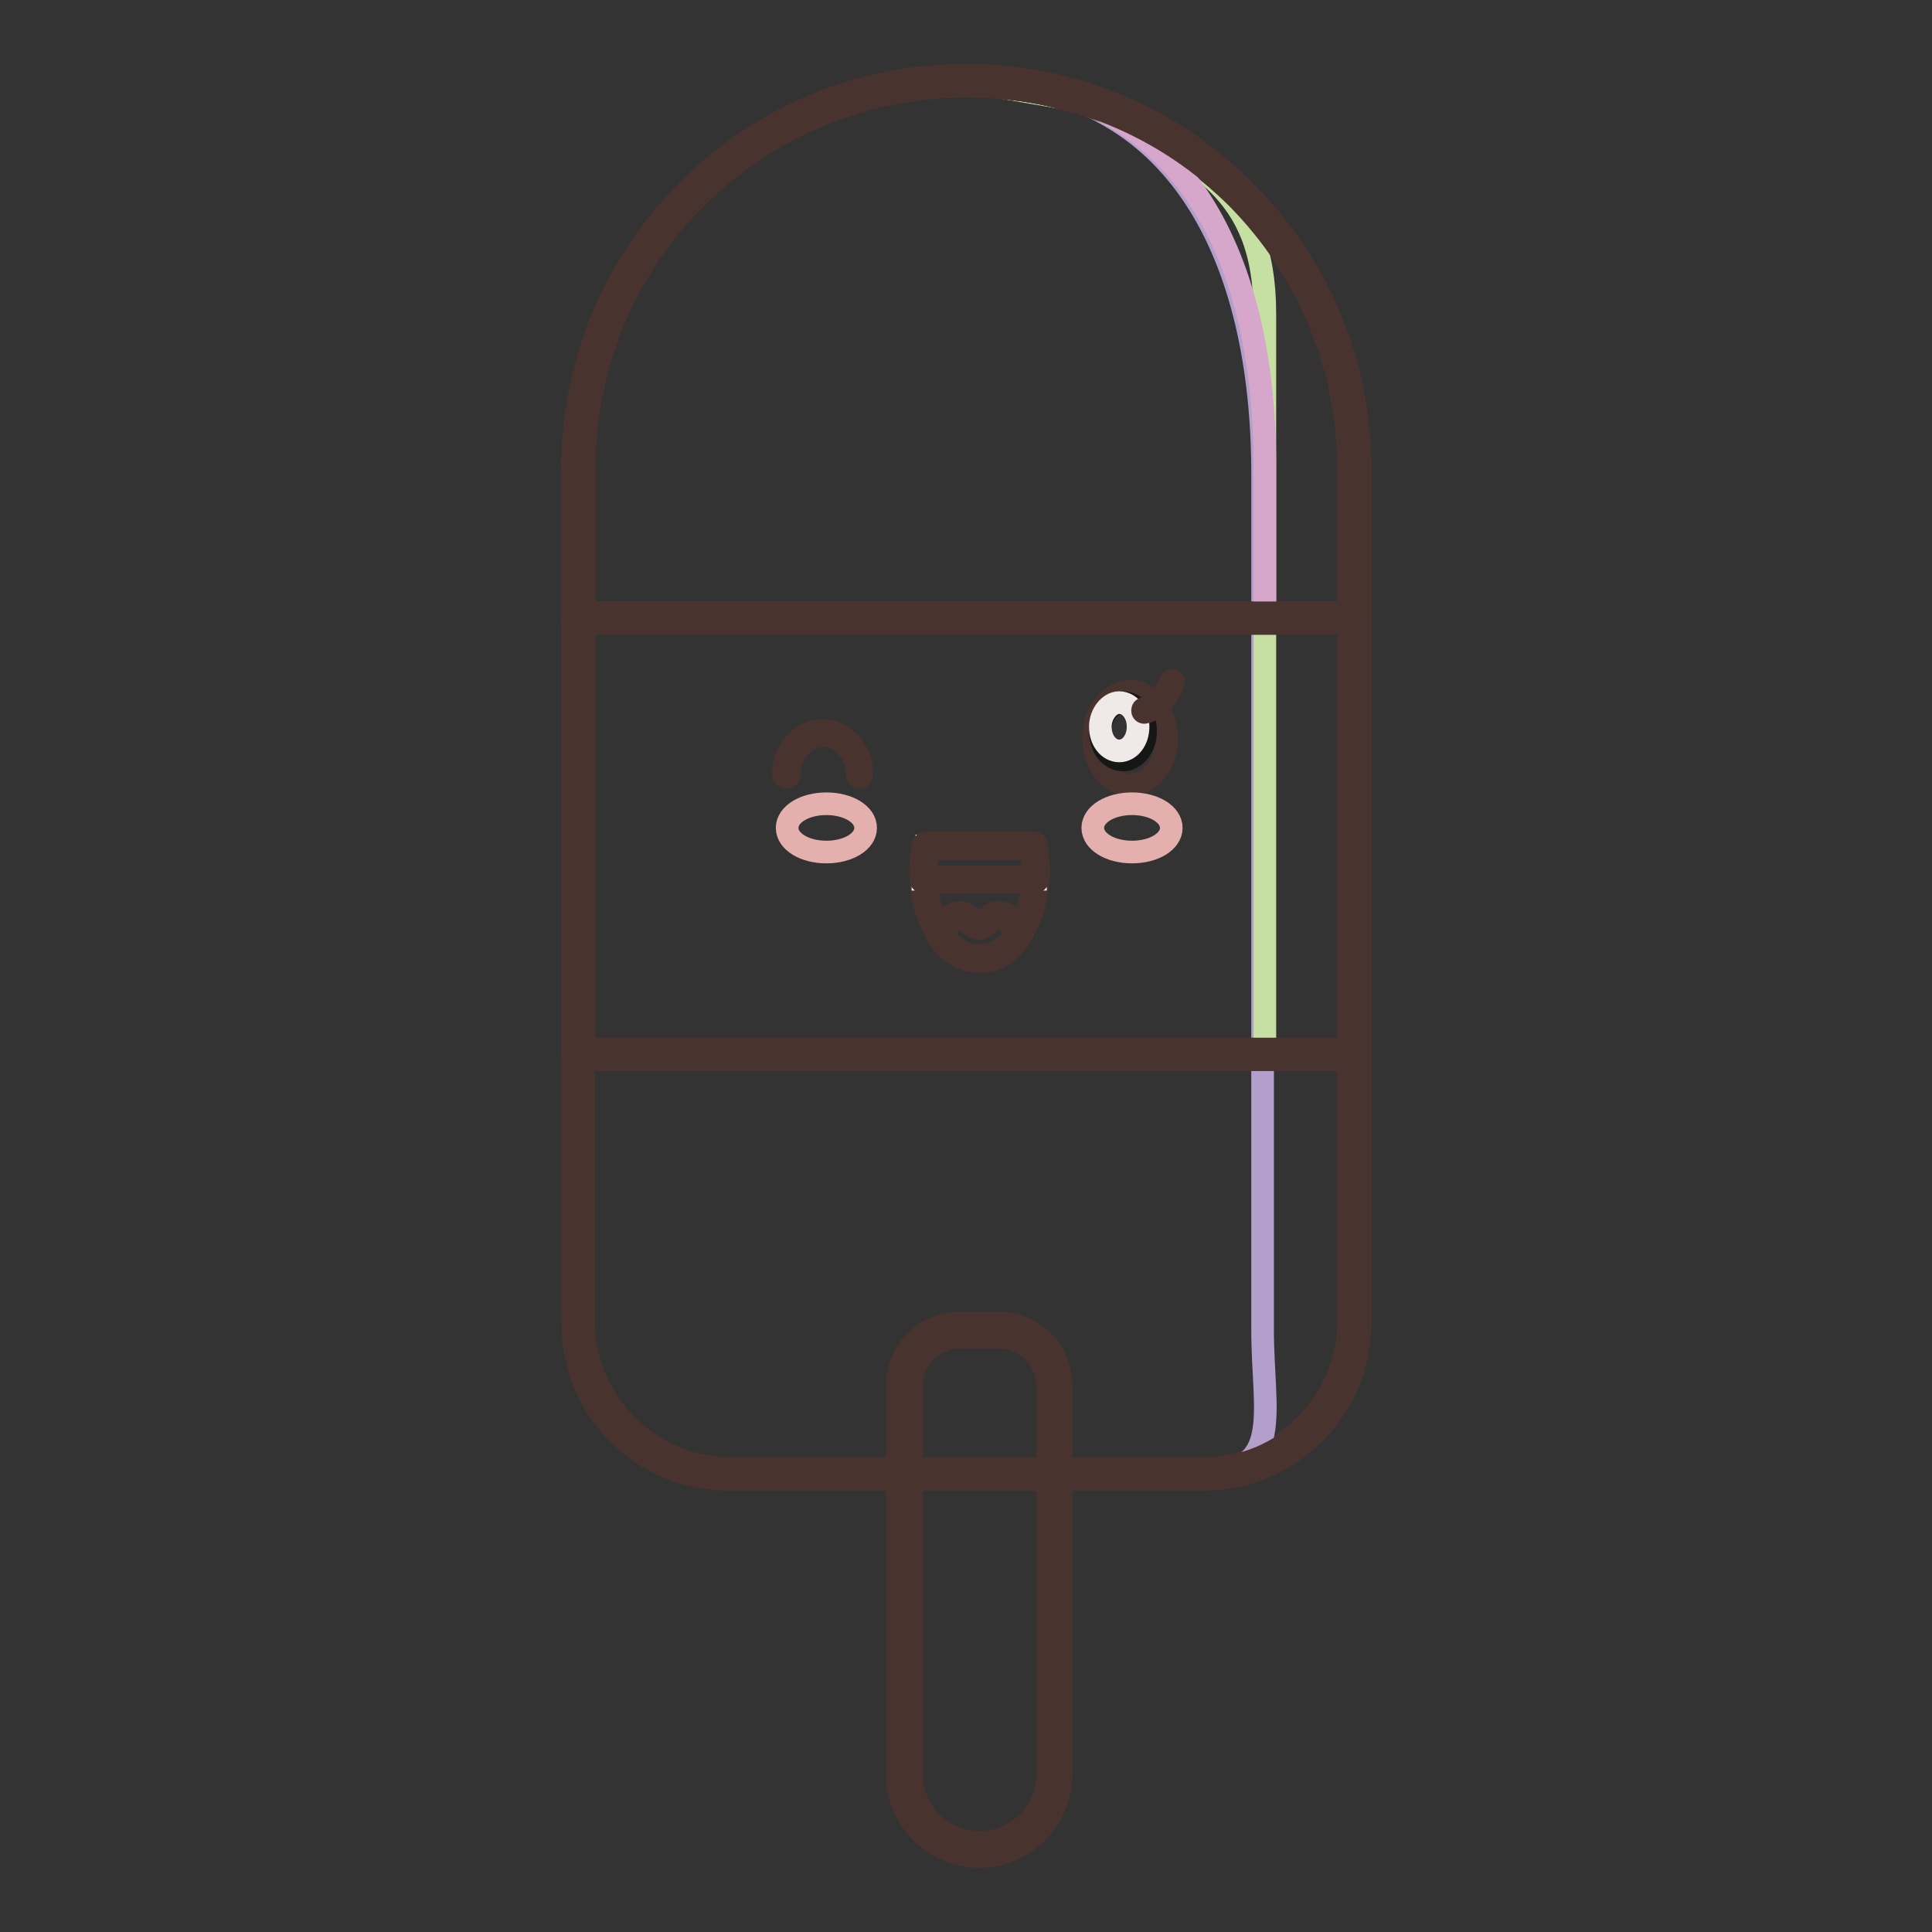 <?xml version="1.0" encoding="utf-8"?>
<!-- Svg Vector Icons : http://www.onlinewebfonts.com/icon -->
<!DOCTYPE svg PUBLIC "-//W3C//DTD SVG 1.1//EN" "http://www.w3.org/Graphics/SVG/1.1/DTD/svg11.dtd">
<svg version="1.1" xmlns="http://www.w3.org/2000/svg" xmlns:xlink="http://www.w3.org/1999/xlink" x="0px" y="0px" viewBox="0 0 256 256" enable-background="new 0 0 256 256" xml:space="preserve">
<rect x="0" y="0" width="256" height="256" fill="#333333" stroke="none"/>
<g> <path stroke-width="3" fill-opacity="0" stroke="#e3d181"  d="M129.8,245.1c-5.5,0-9.9-4.5-9.9-9.9v-51.5c0-4.1,3.3-7.4,7.4-7.4h5.1c4.1,0,7.4,3.3,7.4,7.4v51.5 C139.7,240.6,135.2,245.1,129.8,245.1z"/> <path stroke-width="3" fill-opacity="0" stroke="#49332e"  d="M129.8,246c-6,0-10.9-4.9-10.9-10.9v-51.5c0-4.6,3.7-8.3,8.3-8.3h5.1c4.6,0,8.3,3.7,8.3,8.3v51.5 C140.6,241.1,135.7,246,129.8,246z M127.2,177.2c-3.5,0-6.4,2.9-6.4,6.4v51.5c0,5,4,9,9,9c5,0,9-4,9-9v-51.5c0-3.5-2.9-6.4-6.4-6.4 H127.2L127.2,177.2z"/> <path stroke-width="3" fill-opacity="0" stroke="#a385bb"  d="M159.1,195.3H96.9c-11.2,0-20.3-9.1-20.3-20.3V62.1c0-28.4,23-51.4,51.4-51.4c28.4,0,51.4,23,51.4,51.4V175 C179.4,186.2,170.3,195.3,159.1,195.3z"/> <path stroke-width="3" fill-opacity="0" stroke="#49332e"  d="M159.1,196H96.9c-11.6,0-21-9.4-21-21V62.1c0-13.9,5.4-27,15.3-36.9C101,15.4,114.1,10,128,10 c13.9,0,27,5.4,36.9,15.3c9.9,9.9,15.3,22.9,15.3,36.9V175C180.1,186.6,170.7,196,159.1,196L159.1,196z M128,11.4 c-13.5,0-26.3,5.3-35.9,14.8c-9.6,9.6-14.8,22.3-14.8,35.9V175c0,10.8,8.8,19.6,19.6,19.6h62.2c10.8,0,19.6-8.8,19.6-19.6V62.1 c0-13.5-5.3-26.3-14.8-35.9C154.3,16.7,141.6,11.4,128,11.4z"/> <path stroke-width="3" fill-opacity="0" stroke="#b39fcb"  d="M159,195.3H97c-11.3,0-20.4-9.1-20.4-20.2V61.7c0-28.2,23-51,51.4-51c28.4,0,39.3,23.9,39.3,52.1v113.4 C167.3,187.3,170.3,195.3,159,195.3z"/> <path stroke-width="3" fill-opacity="0" stroke="#a5ca86"  d="M179.4,139.7H76.6V62.1c0-28.4,23-51.4,51.4-51.4c28.4,0,51.4,23,51.4,51.4V139.7z"/> <path stroke-width="3" fill-opacity="0" stroke="#49332e"  d="M179.4,140.4H76.6c-0.4,0-0.7-0.3-0.7-0.7V62.1c0-13.9,5.4-27,15.3-36.9C101,15.4,114.1,10,128,10 c13.9,0,27,5.4,36.8,15.3c9.8,9.9,15.3,22.9,15.3,36.9v77.6C180.1,140.1,179.8,140.4,179.4,140.4L179.4,140.4z M77.3,139h101.5 V62.1c0-13.5-5.3-26.3-14.8-35.9c-9.6-9.6-22.3-14.9-35.9-14.9c-13.6,0-26.3,5.3-35.9,14.9c-9.6,9.6-14.9,22.3-14.9,35.9V139z"/> <path stroke-width="3" fill-opacity="0" stroke="#c6e0a4"  d="M167.6,139.7H76.6V61.3c0-27.9,22.9-50.6,51-50.6l19.8,3.4c10.5,7.9,20.2,10.4,20.2,27.5V139.7z"/> <path stroke-width="3" fill-opacity="0" stroke="#49332e"  d="M159.6,196H96.4c-11.3,0-20.5-9.2-20.5-20.5V62.1c0-13.9,5.4-27,15.3-36.9C101,15.4,114.1,10,128,10 c13.9,0,27,5.4,36.9,15.3c9.9,9.9,15.3,22.9,15.3,36.9v113.4C180.1,186.8,170.9,196,159.6,196z M128,11.4 c-13.5,0-26.3,5.3-35.9,14.8c-9.6,9.6-14.8,22.3-14.8,35.9v113.4c0,10.6,8.6,19.1,19.1,19.1h63.2c10.6,0,19.1-8.6,19.1-19.1V62.1 c0-13.5-5.3-26.3-14.8-35.9C154.3,16.7,141.6,11.4,128,11.4z"/> <path stroke-width="3" fill-opacity="0" stroke="#49332e"  d="M179.4,140.4H76.6c-0.4,0-0.7-0.3-0.7-0.7V62.1c0-13.9,5.4-27,15.3-36.9C101,15.4,114.1,10,128,10 c13.9,0,27,5.4,36.9,15.3c9.9,9.9,15.3,22.9,15.3,36.9v77.6C180.1,140.1,179.8,140.4,179.4,140.4L179.4,140.4z M77.3,139h101.5 V62.1c0-13.5-5.3-26.3-14.8-35.9c-9.6-9.6-22.3-14.8-35.9-14.8c-13.5,0-26.3,5.3-35.9,14.8c-9.6,9.6-14.8,22.3-14.8,35.9V139z"/> <path stroke-width="3" fill-opacity="0" stroke="#c386b8"  d="M179.4,81.9H76.6V62.1c0-28.4,23-51.4,51.4-51.4c28.4,0,51.4,23,51.4,51.4V81.9z"/> <path stroke-width="3" fill-opacity="0" stroke="#49332e"  d="M179.4,82.6H76.6c-0.4,0-0.7-0.3-0.7-0.7V62.1c0-13.9,5.4-27,15.3-36.9C101,15.4,114.1,10,128,10 c13.9,0,27,5.4,36.9,15.3c9.9,9.9,15.3,22.9,15.3,36.9v19.8C180.1,82.3,179.8,82.6,179.4,82.6L179.4,82.6z M77.3,81.2h101.5V62.1 c0-13.5-5.3-26.3-14.8-35.9c-9.6-9.6-22.3-14.8-35.9-14.8c-13.5,0-26.3,5.3-35.9,14.8c-9.6,9.6-14.8,22.3-14.8,35.9V81.2z"/> <path stroke-width="3" fill-opacity="0" stroke="#d7a6cb"  d="M167.6,81.9H76.6V61.7c0-28.2,23-51,51.4-51c28.4,0,39.6,22.9,39.6,51V81.9z"/> <path stroke-width="3" fill-opacity="0" stroke="#49332e"  d="M179.4,82.6H76.6c-0.4,0-0.7-0.3-0.7-0.7V62.1c0-13.9,5.4-27,15.3-36.9C101,15.4,114.1,10,128,10 c13.9,0,27,5.4,36.9,15.3c9.9,9.9,15.3,22.9,15.3,36.9v19.8C180.1,82.3,179.8,82.6,179.4,82.6L179.4,82.6z M77.3,81.2h101.5V62.1 c0-13.5-5.3-26.3-14.8-35.9c-9.6-9.6-22.3-14.8-35.9-14.8c-13.5,0-26.3,5.3-35.9,14.8c-9.6,9.6-14.8,22.3-14.8,35.9V81.2z"/> <path stroke-width="3" fill-opacity="0" stroke="#49332e"  d="M144.9,97.8c0,3.4,2.2,6.2,4.8,6.2c2.7,0,4.9-2.8,4.9-6.2c0,0,0,0,0,0c0-3.4-2.2-6.2-4.8-6.2 C147.1,91.6,144.9,94.4,144.9,97.8C144.9,97.8,144.9,97.8,144.9,97.8z"/> <path stroke-width="3" fill-opacity="0" stroke="#161616"  d="M145.8,96.9c0,2.1,1.3,3.8,3,3.8c1.6,0,3-1.7,3-3.8c0,0,0,0,0,0c0-2.1-1.3-3.8-3-3.8S145.8,94.8,145.8,96.9 C145.8,96.9,145.8,96.9,145.8,96.9z"/> <path stroke-width="3" fill-opacity="0" stroke="#efe9e8"  d="M145.8,96.3c0,1.8,1.1,3.2,2.5,3.2c1.4,0,2.5-1.4,2.5-3.2c0,0,0,0,0,0c0-1.8-1.1-3.2-2.5-3.2 C147,93.1,145.8,94.6,145.8,96.3C145.8,96.3,145.8,96.3,145.8,96.3z"/> <path stroke-width="3" fill-opacity="0" stroke="#49332e"  d="M151.6,94.4c-0.1,0-0.2-0.1-0.2-0.2c0-0.1,0-0.3,0.2-0.3c0.4-0.1,0.8-0.3,1.2-0.5c1-0.7,1.8-1.8,2.3-3.1 c0-0.1,0.2-0.2,0.3-0.1c0.1,0,0.2,0.2,0.1,0.3c-0.5,1.4-1.4,2.6-2.5,3.3C152.6,94.1,152.2,94.3,151.6,94.4 C151.7,94.4,151.7,94.4,151.6,94.4z M113.9,103c-0.2,0-0.3-0.2-0.3-0.4c0-2.8-2-5.1-4.5-5.1c-2.5,0-4.5,2.3-4.5,5.1 c0,0.2-0.2,0.4-0.4,0.4s-0.4-0.2-0.4-0.4c0-3.2,2.3-5.8,5.2-5.8s5.2,2.6,5.2,5.8C114.2,102.8,114.1,103,113.9,103z"/> <path stroke-width="3" fill-opacity="0" stroke="#e4b0ad"  d="M104.3,109.7c0,1.8,2.3,3.2,5.2,3.2s5.2-1.4,5.2-3.2c0,0,0,0,0,0c0-1.8-2.3-3.2-5.2-3.2 C106.6,106.5,104.3,107.9,104.3,109.7C104.3,109.6,104.3,109.7,104.3,109.7z"/> <path stroke-width="3" fill-opacity="0" stroke="#e4b0ad"  d="M144.8,109.7c0,1.8,2.3,3.2,5.2,3.2s5.2-1.4,5.2-3.2c0,0,0,0,0,0c0-1.8-2.3-3.2-5.2-3.2 C147.1,106.5,144.8,107.9,144.8,109.7C144.8,109.6,144.8,109.7,144.8,109.7z"/> <path stroke-width="3" fill-opacity="0" stroke="#c3221f"  d="M122.6,112.1c-0.2,1-0.3,2.1-0.3,3.2c0,6.6,3.3,11.7,7.4,11.7c4.1,0,7.4-5,7.4-11.7c0-1.1-0.1-2.2-0.3-3.2 H122.6L122.6,112.1z"/> <path stroke-width="3" fill-opacity="0" stroke="#49332e"  d="M129.8,127.4c-4.4,0-7.8-5.3-7.8-12c0-1.1,0.1-2.2,0.3-3.3c0-0.2,0.2-0.3,0.4-0.3h14.3 c0.2,0,0.3,0.1,0.3,0.3c0.2,1.1,0.3,2.2,0.3,3.3C137.5,122.1,134.1,127.4,129.8,127.4L129.8,127.4z M122.9,112.5 c-0.1,0.9-0.2,1.9-0.2,2.9c0,6.3,3.1,11.3,7.1,11.3s7.1-5,7.1-11.3c0-1-0.1-1.9-0.2-2.9H122.9z"/> <path stroke-width="3" fill-opacity="0" stroke="#ffffff"  d="M137.2,116.5c0-0.3,0-0.5,0-0.8c0-1.3-0.1-2.5-0.3-3.6h-14.3c-0.2,1.2-0.3,2.4-0.3,3.6c0,0.3,0,0.5,0,0.8 H137.2L137.2,116.5z"/> <path stroke-width="3" fill-opacity="0" stroke="#49332e"  d="M137.2,116.9h-14.8c-0.2,0-0.4-0.1-0.4-0.4c0-0.3,0-0.5,0-0.8c0-1.2,0.1-2.5,0.3-3.7c0-0.2,0.2-0.3,0.4-0.3 h14.3c0.2,0,0.3,0.1,0.3,0.3c0.2,1.2,0.3,2.5,0.3,3.7c0,0.3,0,0.5,0,0.8C137.5,116.7,137.3,116.9,137.2,116.9L137.2,116.9z  M122.7,116.2h14.1v-0.4c0-1.1-0.1-2.2-0.2-3.3h-13.7c-0.1,1.1-0.2,2.2-0.2,3.3C122.7,115.9,122.7,116,122.7,116.2z"/> <path stroke-width="3" fill-opacity="0" stroke="#cc5f5f"  d="M129.8,122.7c-0.9,0-1.7-1.4-2.7-1.3c-1.3,0.1-1.9,1.4-2.6,2.4c1.4,2.2,3.2,3.2,5.3,3.2 c2.1,0,3.9-1,5.3-3.2c-0.7-1.1-1.5-2.5-2.8-2.5C131.2,121.3,130.6,122.7,129.8,122.7L129.8,122.7z"/> <path stroke-width="3" fill-opacity="0" stroke="#49332e"  d="M129.8,127.4c-2.3,0-4.2-1.2-5.6-3.4c-0.1-0.1-0.1-0.3,0-0.4l0.1-0.2c0.6-1.1,1.4-2.3,2.7-2.5 c0.7-0.1,1.2,0.4,1.7,0.7c0.4,0.3,0.7,0.6,1.1,0.6c0.3,0,0.5-0.3,0.9-0.5c0.4-0.4,0.9-0.8,1.6-0.8c1.5,0,2.4,1.5,3,2.6l0,0.1 c0.1,0.1,0.1,0.3,0,0.4C134,126.2,132,127.4,129.8,127.4L129.8,127.4z M124.9,123.8c1.2,1.9,2.9,2.8,4.9,2.8c2,0,3.6-1,4.9-2.8 c-0.6-1-1.3-2.2-2.4-2.2c-0.4,0-0.8,0.3-1.2,0.7c-0.4,0.3-0.8,0.7-1.3,0.7c-0.5,0-1-0.3-1.5-0.7c-0.4-0.3-0.8-0.6-1.2-0.6 C126.1,121.8,125.5,122.8,124.9,123.8z"/></g>
</svg>